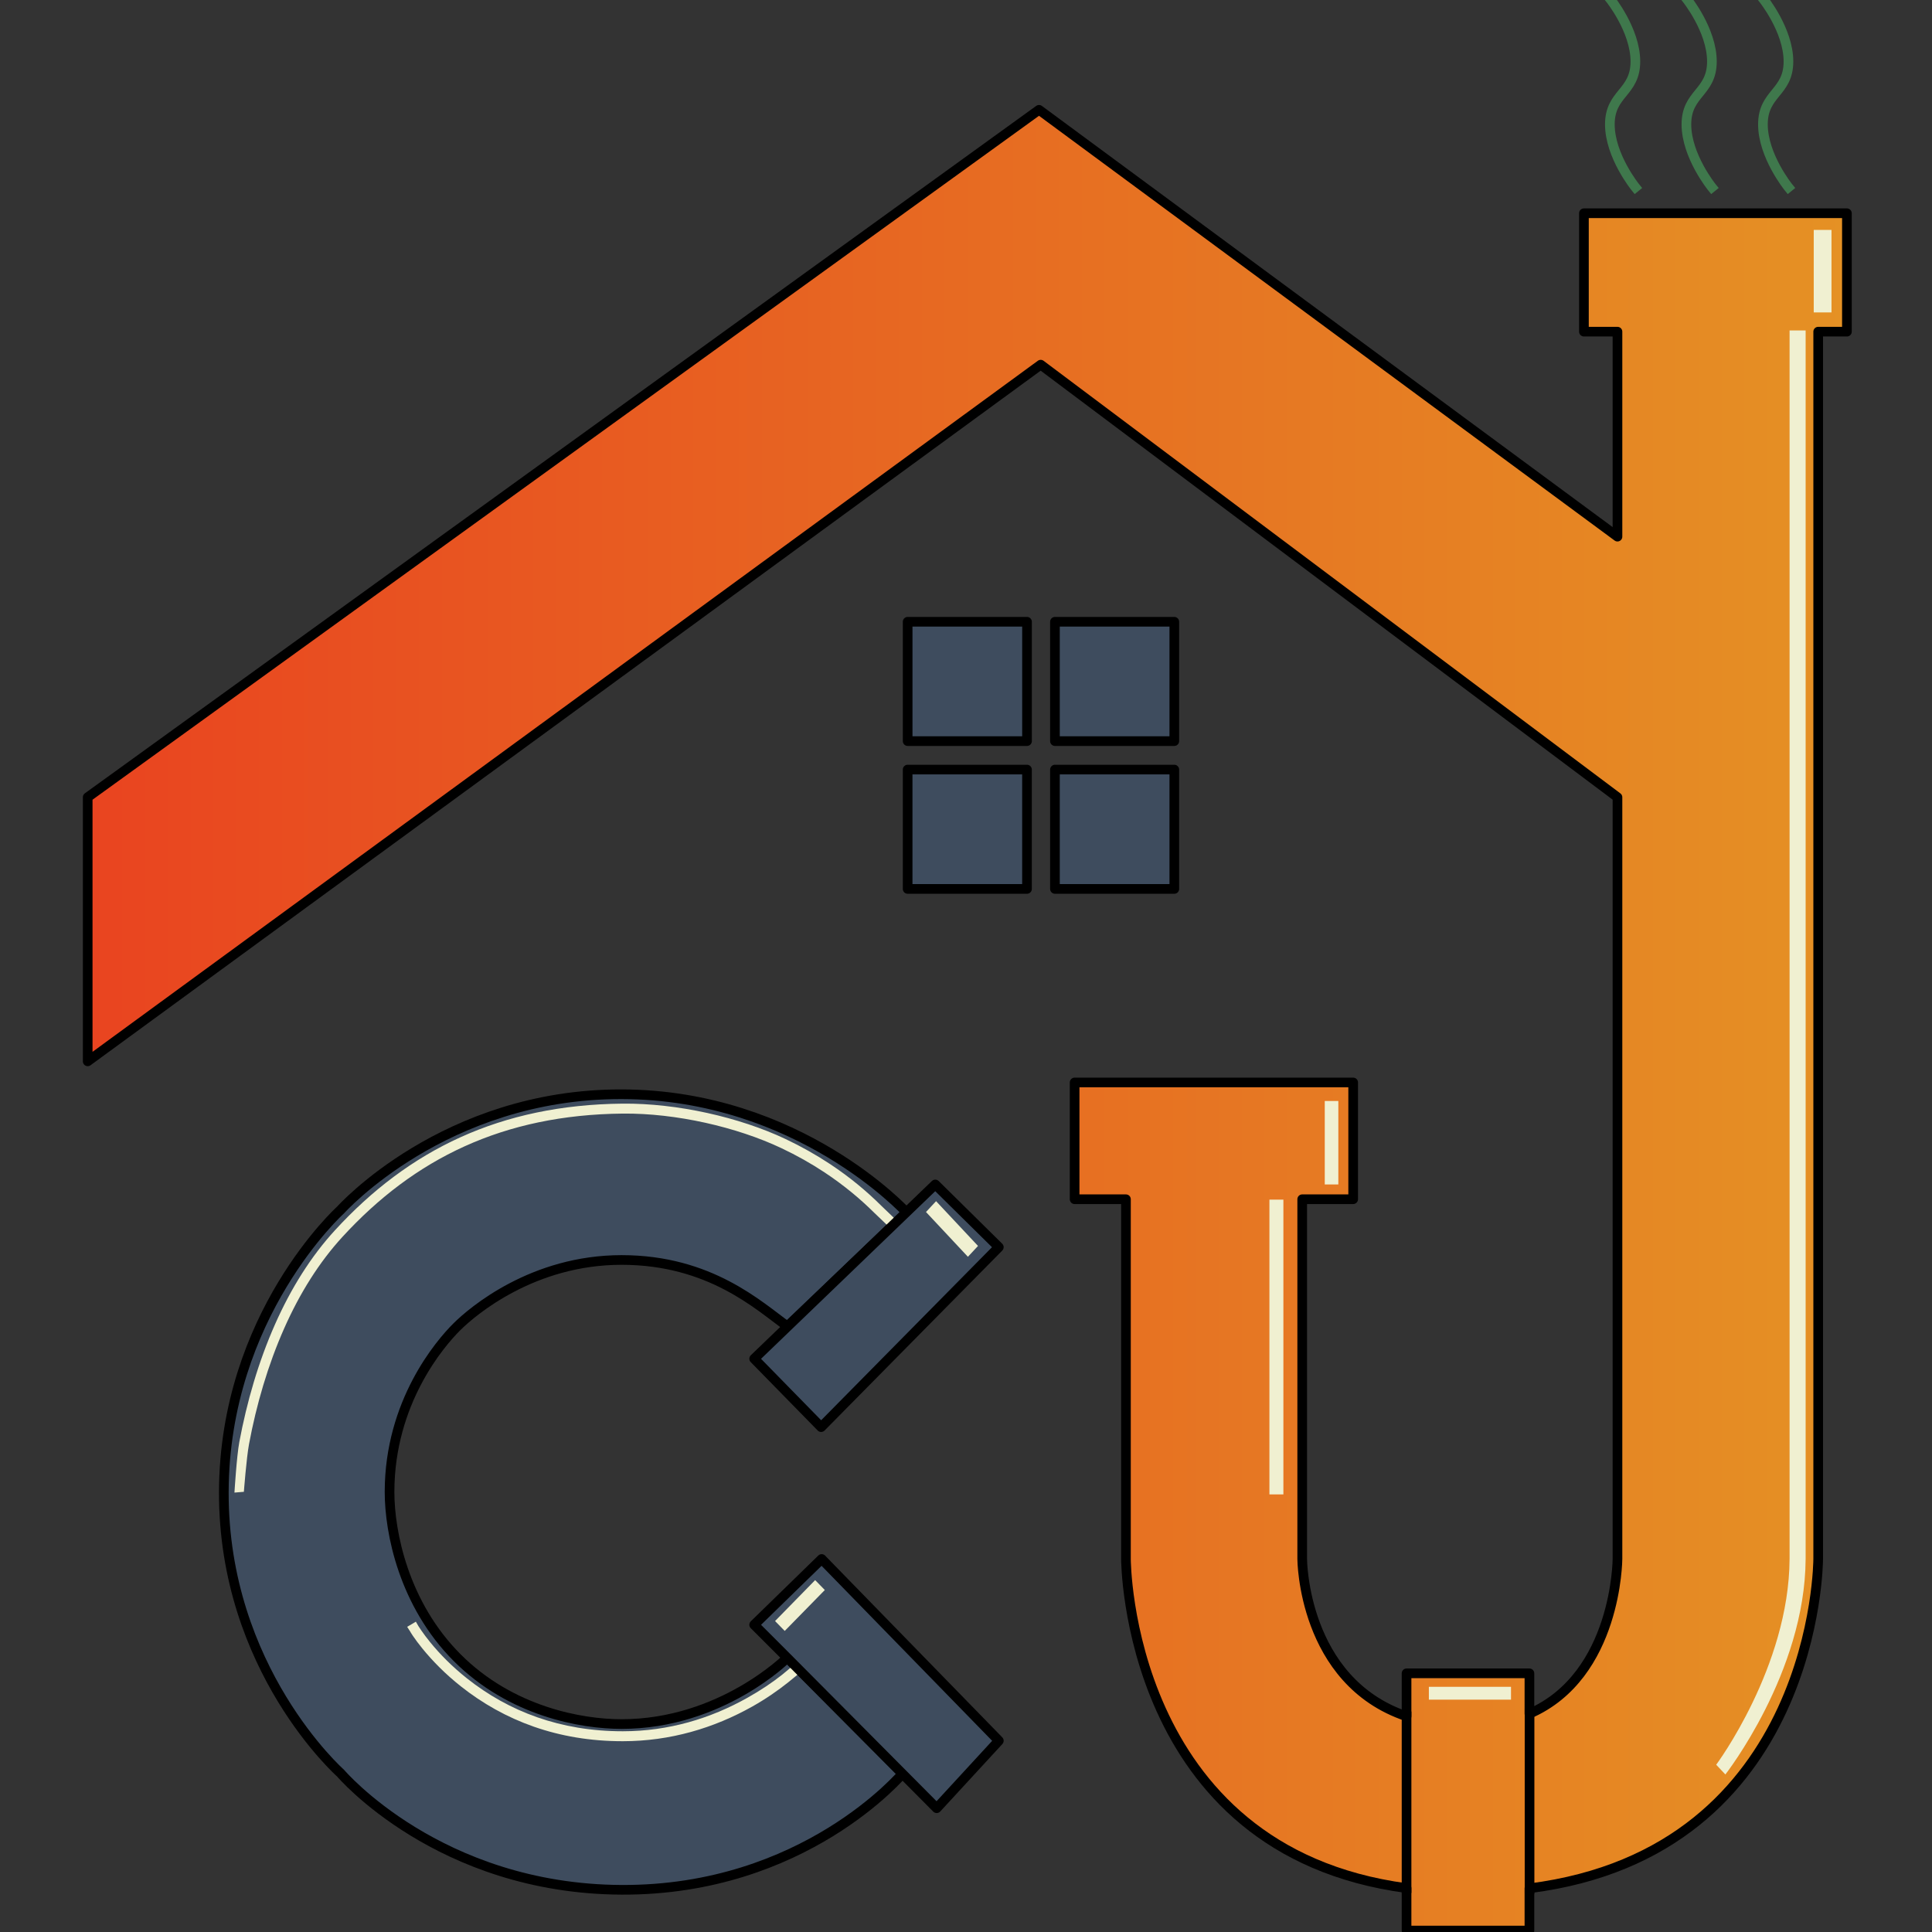 <?xml version="1.0" encoding="UTF-8" standalone="no"?>
<!DOCTYPE svg PUBLIC "-//W3C//DTD SVG 1.1//EN" "http://www.w3.org/Graphics/SVG/1.1/DTD/svg11.dtd">
<!-- Created with Vectornator (http://vectornator.io/) -->
<svg height="100%" stroke-miterlimit="10" style="fill-rule:nonzero;clip-rule:evenodd;stroke-linecap:round;stroke-linejoin:round;" version="1.1" viewBox="0 0 100 100" width="100%" xml:space="preserve" xmlns="http://www.w3.org/2000/svg" xmlns:xlink="http://www.w3.org/1999/xlink">
<rect x="0" y="0" width="100" height="100" fill="#333333" stroke="none"/>
<defs>
<linearGradient gradientTransform="matrix(0.307 0 0 0.307 -28.518 -11.123)" gradientUnits="userSpaceOnUse" id="LinearGradient" x1="107.688" x2="404.312" y1="208.25" y2="208.25">
<stop offset="0" stop-color="#e94420"/>
<stop offset="1" stop-color="#e59124"/>
</linearGradient>
<linearGradient gradientTransform="matrix(0.307 0 0 0.307 -28.518 -11.123)" gradientUnits="userSpaceOnUse" id="LinearGradient_2" x1="350.891" x2="350.905" y1="341.083" y2="341.083">
<stop offset="0" stop-color="#e94420"/>
<stop offset="1" stop-color="#e59124"/>
</linearGradient>
<linearGradient gradientTransform="matrix(0.307 0 0 0.307 -34.695 -11.123)" gradientUnits="userSpaceOnUse" id="LinearGradient_3" x1="350.891" x2="350.802" y1="341.083" y2="341.122">
<stop offset="0" stop-color="#e94420"/>
<stop offset="1" stop-color="#e59124"/>
</linearGradient>
</defs>
<clipPath id="ArtboardFrame">
<rect height="100" width="100" x="0" y="0"/>
</clipPath>
<g clip-path="url(#ArtboardFrame)" id="Layer-1">
<path d="M46.979 32.182L60.826 32.182L60.826 46.011L46.979 46.011L46.979 32.182Z" fill="#f0f0d1" fill-opacity="0" fill-rule="nonzero" opacity="0" stroke="#f0f0d1" stroke-linecap="square" stroke-linejoin="miter" stroke-width="0.5"/>
<path d="M46.979 39.833L53.157 39.833L53.157 46.011L46.979 46.011L46.979 39.833Z" fill="#3e4c5e" fill-rule="nonzero" opacity="1" stroke="#000000" stroke-linecap="square" stroke-linejoin="miter" stroke-width="0.5"/>
<path d="M54.604 39.833L60.782 39.833L60.782 46.011L54.604 46.011L54.604 39.833Z" fill="#3e4c5e" fill-rule="nonzero" opacity="1" stroke="#000000" stroke-linecap="square" stroke-linejoin="miter" stroke-width="0.5"/>
<path d="M54.604 32.182L60.782 32.182L60.782 38.36L54.604 38.36L54.604 32.182Z" fill="#3e4c5e" fill-rule="nonzero" opacity="1" stroke="#000000" stroke-linecap="square" stroke-linejoin="miter" stroke-width="0.5"/>
<path d="M46.98 32.182L53.158 32.182L53.158 38.36L46.98 38.36L46.98 32.182Z" fill="#3e4c5e" fill-rule="nonzero" opacity="1" stroke="#000000" stroke-linecap="square" stroke-linejoin="miter" stroke-width="0.5"/>
<path d="M40.752 85.805C40.752 85.805 37.344 89.234 32.173 89.237C30.083 89.238 26.446 88.585 23.669 85.807C20.891 83.029 20.163 79.308 20.163 77.227C20.163 72.56 22.798 69.524 23.631 68.691C24.464 67.858 27.586 65.216 32.173 65.216C36.761 65.216 39.283 67.597 40.752 68.648L46.92 62.754L46.92 62.754C46.92 62.754 41.35 56.654 32.173 56.638C22.997 56.621 17.631 62.626 17.631 62.626C17.631 62.626 11.61 68.055 11.585 77.227C11.559 86.399 17.623 91.773 17.623 91.773C17.623 91.773 22.708 97.771 32.173 97.816C41.639 97.86 46.72 91.795 46.72 91.795L46.72 91.795L40.752 85.805" fill="#3e4c5e" fill-rule="nonzero" opacity="1" stroke="#000000" stroke-linecap="square" stroke-linejoin="miter" stroke-width="0.5"/>
<path d="M21.525 83.937L21.075 84.205L21.214 84.42C21.243 84.468 21.293 84.558 21.375 84.677C21.509 84.874 21.667 85.086 21.858 85.321C22.399 85.988 23.067 86.661 23.852 87.283C26.097 89.062 28.88 90.127 32.238 90.125C34.695 90.123 36.952 89.448 38.951 88.323C39.651 87.929 40.263 87.502 40.795 87.079C40.982 86.931 41.411 86.572 41.411 86.572L41.008 86.243C41.008 86.243 40.662 86.541 40.484 86.683C39.973 87.089 39.369 87.493 38.693 87.873C36.767 88.957 34.599 89.608 32.238 89.61C29.002 89.612 26.331 88.585 24.174 86.876C23.42 86.278 22.784 85.638 22.265 84.999C22.084 84.776 21.93 84.573 21.804 84.388C21.729 84.278 21.676 84.201 21.654 84.162L21.525 83.937Z" fill="#f0f0d1" fill-rule="nonzero" opacity="1" stroke="none"/>
<path d="M40.752 85.814L39.036 84.098L42.529 80.693L51.699 90.1L48.483 93.593L40.752 85.814Z" fill="#3e4c5e" fill-rule="nonzero" opacity="1" stroke="#000000" stroke-linecap="square" stroke-linejoin="miter" stroke-width="0.5"/>
<path d="M32.224 57.124C25.875 57.185 21.149 59.525 17.34 63.676C16.094 65.034 15.068 66.671 14.241 68.534C13.377 70.481 12.776 72.562 12.386 74.646C12.25 75.375 12.135 77.256 12.135 77.256L12.623 77.216C12.623 77.216 12.756 75.459 12.89 74.743C13.273 72.696 13.867 70.656 14.713 68.748C15.518 66.933 16.521 65.333 17.726 64.019C21.444 59.968 26.036 57.699 32.235 57.639C34.978 57.612 38.133 58.333 40.449 59.43C41.241 59.804 41.982 60.222 42.68 60.684C43.683 61.348 44.539 62.065 45.253 62.775C45.503 63.023 46.233 63.706 46.233 63.706L46.57 63.321C46.57 63.321 45.877 62.668 45.618 62.411C44.88 61.677 44.002 60.939 42.969 60.255C42.251 59.78 41.478 59.343 40.664 58.958C38.278 57.828 35.046 57.097 32.224 57.124Z" fill="#f0f0d1" fill-rule="nonzero" opacity="1" stroke="none"/>
<path d="M48.41 61.307L51.699 64.553L42.502 73.868L39.036 70.327L48.41 61.307Z" fill="#3e4c5e" fill-rule="nonzero" opacity="1" stroke="#000000" stroke-linecap="square" stroke-linejoin="miter" stroke-width="0.5"/>
<path d="M42.192 81.786L42.692 82.299L40.617 84.417L40.117 83.905L42.192 81.786Z" fill="#f0f0d1" fill-rule="nonzero" opacity="1" stroke="none"/>
<path d="M50.622 64.49L50.099 65.051L47.929 62.733L48.451 62.172L50.622 64.49Z" fill="#f0f0d1" fill-rule="nonzero" opacity="1" stroke="none"/>
<path d="M53.78 5.684L4.539 41.265L4.539 54.935L53.867 18.875L83.72 41.265L83.72 80.692C83.72 80.692 83.699 86.729 79.163 88.702L79.163 86.611L72.803 86.611L72.803 88.836C67.419 87.015 67.402 80.692 67.402 80.692L67.402 62.072L70.04 62.072L70.04 56.028L55.622 56.028L55.622 62.072L58.279 62.072L58.279 80.692C58.279 80.692 58.288 95.795 72.803 97.729L72.803 99.926L79.163 99.926L79.163 97.739C94.109 95.849 94.109 80.692 94.109 80.692L94.109 17.167L95.596 17.167L95.596 11.037L81.984 11.037L81.984 17.167L83.72 17.167L83.72 27.777L53.78 5.684Z" fill="url(#LinearGradient)" fill-rule="nonzero" opacity="1" stroke="#000000" stroke-linecap="square" stroke-linejoin="miter" stroke-width="0.5"/>
<path d="M92.628 17.104L92.628 80.63L92.628 80.69C92.601 86.277 88.83 91.342 88.83 91.342L89.305 91.846C89.305 91.846 93.431 86.577 93.459 80.69C93.459 80.669 93.459 80.651 93.459 80.63L93.459 17.104L92.628 17.104Z" fill="#f0f0d1" fill-rule="nonzero" opacity="1" stroke="none"/>
<path d="M93.879 11.901L94.798 11.901L94.798 16.171L93.879 16.171L93.879 11.901Z" fill="#f0f0d1" fill-rule="nonzero" opacity="1" stroke="none"/>
<path d="M65.705 62.093L66.428 62.093L66.428 77.35L65.705 77.35L65.705 62.093Z" fill="#f0f0d1" fill-rule="nonzero" opacity="1" stroke="none"/>
<path d="M68.569 56.987L69.272 56.987L69.272 61.307L68.569 61.307L68.569 56.987Z" fill="#f0f0d1" fill-rule="nonzero" opacity="1" stroke="none"/>
<path d="M73.958 87.309L78.209 87.309L78.209 87.974L73.958 87.974L73.958 87.309Z" fill="#f0f0d1" fill-rule="nonzero" opacity="1" stroke="none"/>
<g opacity="1">
<path d="M92.57 9.694C92.57 9.694 91.249 8.066 91.249 6.438C91.249 4.81 92.57 4.81 92.57 3.182C92.57 1.554 91.249-0.074 91.249-0.074" fill="none" opacity="1" stroke="#3f784c" stroke-linecap="square" stroke-linejoin="miter" stroke-width="0.5"/>
<path d="M88.608 9.694C88.608 9.694 87.288 8.066 87.288 6.438C87.288 4.81 88.608 4.81 88.608 3.182C88.608 1.554 87.288-0.074 87.288-0.074" fill="none" opacity="1" stroke="#3f784c" stroke-linecap="square" stroke-linejoin="miter" stroke-width="0.5"/>
<path d="M84.647 9.694C84.647 9.694 83.326 8.066 83.326 6.438C83.326 4.81 84.647 4.81 84.647 3.182C84.647 1.554 83.326-0.074 83.326-0.074" fill="none" opacity="1" stroke="#3f784c" stroke-linecap="square" stroke-linejoin="miter" stroke-width="0.5"/>
</g>
<path d="M79.169 97.77L79.169 88.704" fill="url(#LinearGradient_2)" fill-rule="nonzero" opacity="1" stroke="#000000" stroke-linecap="square" stroke-linejoin="miter" stroke-width="0.5"/>
<path d="M72.803 97.729L72.803 88.836" fill="url(#LinearGradient_3)" fill-rule="nonzero" opacity="1" stroke="#000000" stroke-linecap="square" stroke-linejoin="miter" stroke-width="0.5"/>
</g>
</svg>
